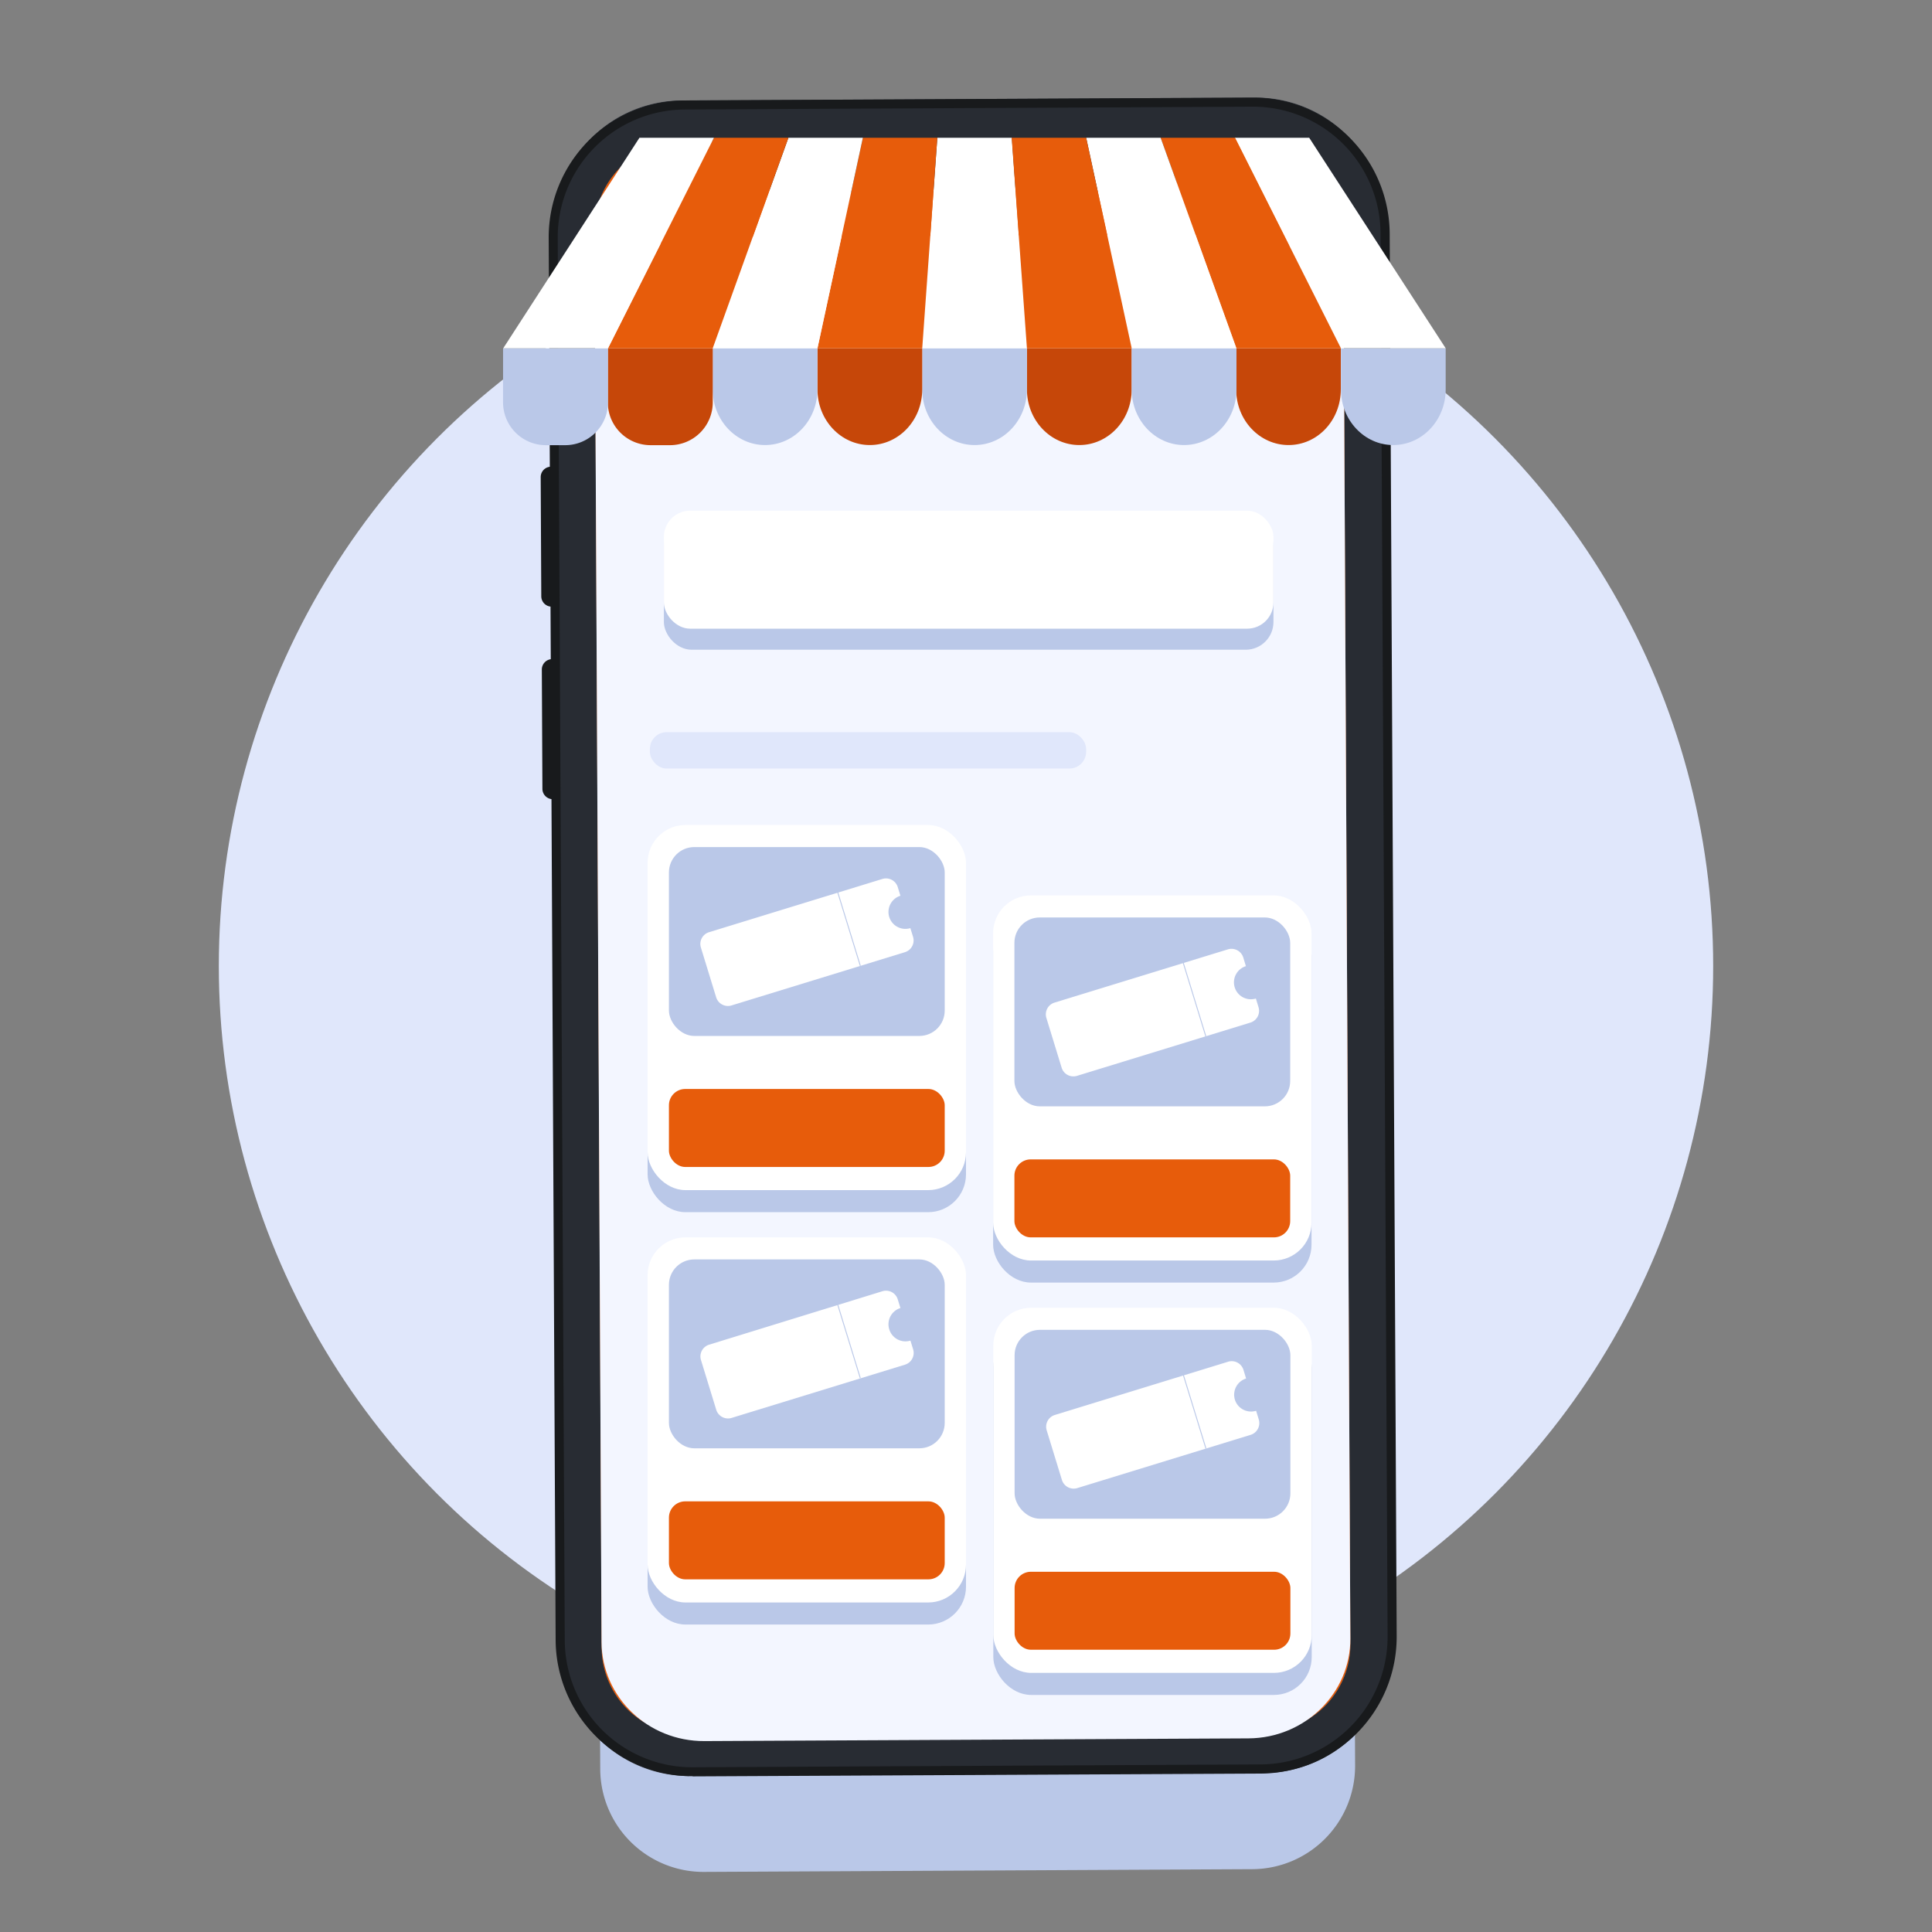 <svg xmlns="http://www.w3.org/2000/svg" xmlns:xlink="http://www.w3.org/1999/xlink" viewBox="0 0 500 500">
    <rect x="0" y="0" width="500" height="500" fill="#808080" stroke="none"/>
    <defs>
        <linearGradient id="a" x1="114.79" y1="444.13" x2="329.95" y2="444.13"
                        gradientTransform="matrix(1, 0, 0, 1, 27.13, -200.57)" gradientUnits="userSpaceOnUse">
            <stop offset="0" stop-color="#bdbdbd"/>
            <stop offset="0.03" stop-color="#c5c5c5"/>
            <stop offset="0.14" stop-color="#dfdfdf"/>
            <stop offset="0.25" stop-color="#f1f1f1"/>
            <stop offset="0.37" stop-color="#fbfbfb"/>
            <stop offset="0.5" stop-color="#fff"/>
            <stop offset="0.62" stop-color="#f9f9f9"/>
            <stop offset="0.77" stop-color="#e9e9e9"/>
            <stop offset="0.95" stop-color="#cecece"/>
            <stop offset="1" stop-color="#c4c4c4"/>
        </linearGradient>
    </defs>
    <g style="isolation: isolate">
        <g>
            <circle cx="250" cy="250" r="193.37" fill="#e0e7fb"/>
            <path d="M180.15,80.37a26.73,26.73,0,0,0-26.57,26.83l1.76,350.68a26.73,26.73,0,0,0,26.83,26.57l142-.71A26.73,26.73,0,0,0,350.7,456.9L349,106.23a26.74,26.74,0,0,0-26.84-26.57Z"
                  fill="#bac8e8"/>
            <g>
                <path d="M176.38,31.39a28,28,0,0,0-27.8,28.09l1.83,367a28,28,0,0,0,28.09,27.81l148.56-.75a28,28,0,0,0,27.81-28.08L353,58.46A28,28,0,0,0,325,30.65Z"
                      fill="#e75c0b"/>
                <g>
                    <g opacity="0.39" style="mix-blend-mode: multiply">
                        <path d="M178.36,459.64a33.34,33.34,0,0,1-33.3-33.13l-1.84-367A33.34,33.34,0,0,1,176.36,26l148.56-.74a33.32,33.32,0,0,1,33.47,33.13l1.83,367a33.32,33.32,0,0,1-33.13,33.47l-148.56.74Zm-2-422.9a22.63,22.63,0,0,0-22.48,22.71l1.83,367a22.64,22.64,0,0,0,22.6,22.49h.11L327,448.19a22.64,22.64,0,0,0,22.48-22.71l-1.84-367A22.62,22.62,0,0,0,325.09,36H325Z"
                              fill="url(#a)"/>
                    </g>
                    <path d="M176.38,31.39a28,28,0,0,0-27.8,28.09l1.83,367a28,28,0,0,0,28.09,27.81l148.56-.75a28,28,0,0,0,27.81-28.08L353,58.46A28,28,0,0,0,325,30.65Z"
                          fill="none"/>
                    <path d="M143,170.57h1.35a0,0,0,0,1,0,0v36.25a0,0,0,0,1,0,0H143a2.69,2.69,0,0,1-2.69-2.69V173.26A2.69,2.69,0,0,1,143,170.57Z"
                          transform="translate(-0.93 0.71) rotate(-0.28)" fill="#181a1c"/>
                    <path d="M142.7,120.78h1.35a0,0,0,0,1,0,0V157a0,0,0,0,1,0,0H142.7a2.69,2.69,0,0,1-2.69-2.69V123.47a2.69,2.69,0,0,1,2.69-2.69Z"
                          transform="translate(-0.68 0.7) rotate(-0.28)" fill="#181a1c"/>
                    <rect x="139.78" y="91.56" width="4.05" height="3.15" rx="0.81"
                          transform="translate(-0.47 0.71) rotate(-0.29)" fill="#181a1c"/>
                    <rect x="139.71" y="77.41" width="4.05" height="3.15" rx="0.81"
                          transform="translate(-0.39 0.71) rotate(-0.29)" fill="#181a1c"/>
                    <path d="M298.45,49.44l-95.38.47a9.59,9.59,0,0,1-9.34-7.17,13.08,13.08,0,0,0-2.46-5L189.83,36l121.72-.61-1.42,1.77a13,13,0,0,0-2.41,5A9.62,9.62,0,0,1,298.45,49.44Z"
                          fill="#282c33"/>
                    <path d="M178.36,459.64a33.34,33.34,0,0,1-33.3-33.13l-1.84-367A33.34,33.34,0,0,1,176.36,26l148.56-.74a33.32,33.32,0,0,1,33.47,33.13l1.83,367a33.32,33.32,0,0,1-33.13,33.47l-148.56.74Zm-2-422.9a22.63,22.63,0,0,0-22.48,22.71l1.83,367a22.64,22.64,0,0,0,22.6,22.49h.11L327,448.19a22.64,22.64,0,0,0,22.48-22.71l-1.84-367A22.62,22.62,0,0,0,325.09,36H325Z"
                          fill="#282c33"/>
                    <path d="M179.16,459.68A35.41,35.41,0,0,1,143.8,424.5L142,61.53A35.4,35.4,0,0,1,177.17,26l146.93-.74h.18a35.41,35.41,0,0,1,35.37,35.19l1.81,363A35.41,35.41,0,0,1,326.27,459l-146.93.73ZM324.28,27.61h-.16l-146.94.73a33.05,33.05,0,0,0-32.84,33.18l1.82,363a33,33,0,0,0,33,32.85h.17l146.93-.74a33.05,33.05,0,0,0,32.85-33.17l-1.82-363A33,33,0,0,0,324.28,27.61Z"
                          fill="#181a1c"/>
                </g>
            </g>
            <path d="M180.35,61.34C165.75,61.41,153.92,73,154,87.2L155.68,425c.07,14.18,12,25.67,26.62,25.59l140.81-.7c14.61-.08,26.43-11.68,26.36-25.86L347.78,86.23c-.07-14.19-12-25.67-26.62-25.59Z"
                  fill="#f3f6ff"/>
            <g>
                <g>
                    <path d="M279.33,115.18h0c-7.49,0-13.56-6.44-13.56-14.39V90.13h27.11v10.66C292.88,108.74,286.81,115.18,279.33,115.18Z"
                          fill="#c64709"/>
                    <path d="M252.22,115.18h0c-7.49,0-13.55-6.44-13.55-14.39V90.13h27.1v10.66C265.77,108.74,259.71,115.18,252.22,115.18Z"
                          fill="#bac8e8"/>
                    <path d="M225.11,115.18h0c-7.48,0-13.55-6.44-13.55-14.39V90.13h27.11v10.66C238.67,108.74,232.6,115.18,225.11,115.18Z"
                          fill="#c64709"/>
                    <path d="M198,115.18h0c-7.49,0-13.56-6.44-13.56-14.39V90.13h27.11v10.66C211.56,108.74,205.49,115.18,198,115.18Z"
                          fill="#bac8e8"/>
                    <path d="M157.35,90.13h27.11a0,0,0,0,1,0,0v14a11.08,11.08,0,0,1-11.08,11.08h-5a11.08,11.08,0,0,1-11.08-11.08v-14a0,0,0,0,1,0,0Z"
                          fill="#c64709"/>
                    <path d="M360.58,115.18h0c-7.48,0-13.55-6.44-13.55-14.39V90.13h27.11v10.66C374.14,108.74,368.07,115.18,360.58,115.18Z"
                          fill="#bac8e8"/>
                    <path d="M333.48,115.18h0c-7.49,0-13.56-6.44-13.56-14.39V90.13H347v10.66C347,108.74,341,115.18,333.48,115.18Z"
                          fill="#c64709"/>
                    <path d="M306.43,115.18h0c-7.48,0-13.55-6.44-13.55-14.39V90.13H320v10.66C320,108.74,313.92,115.18,306.43,115.18Z"
                          fill="#bac8e8"/>
                    <path d="M130.24,90.13h27.11a0,0,0,0,1,0,0v14a11.08,11.08,0,0,1-11.08,11.08h-5a11.08,11.08,0,0,1-11.08-11.08v-14A0,0,0,0,1,130.24,90.13Z"
                          fill="#bac8e8"/>
                </g>
                <g>
                    <polygon points="261.86 35.65 242.58 35.65 238.67 90.13 265.77 90.13 261.86 35.65" fill="#fff"/>
                    <polygon points="242.58 35.65 223.31 35.65 211.56 90.13 238.67 90.13 242.58 35.65" fill="#e75c0b"/>
                    <polygon points="223.31 35.65 204.04 35.65 184.45 90.13 211.56 90.13 223.31 35.65" fill="#fff"/>
                    <polygon points="204.04 35.65 184.77 35.65 157.35 90.13 184.45 90.13 204.04 35.65" fill="#e75c0b"/>
                    <polygon points="184.77 35.65 165.49 35.65 130.24 90.13 157.35 90.13 184.77 35.65" fill="#fff"/>
                    <polygon points="338.82 35.65 319.55 35.65 347.03 90.13 374.14 90.13 338.82 35.65" fill="#fff"/>
                    <polygon points="319.64 35.65 300.37 35.65 319.93 90.13 347.03 90.13 319.64 35.65" fill="#e75c0b"/>
                    <polygon points="300.37 35.65 281.1 35.65 292.88 90.13 319.99 90.13 300.37 35.65" fill="#fff"/>
                    <polygon points="281.1 35.65 261.82 35.65 265.77 90.13 292.88 90.13 281.1 35.65" fill="#e75c0b"/>
                </g>
            </g>
            <rect x="168.19" y="189.49" width="112.9" height="9.41" rx="4.33" fill="#e0e7fb"/>
            <g>
                <rect x="167.6" y="219.22" width="82.4" height="94.49" rx="9.79" fill="#bac8e8"/>
                <rect x="167.6" y="213.51" width="82.4" height="94.49" rx="9.79" fill="#fff"/>
                <rect x="173.12" y="219.22" width="71.37" height="48.88" rx="6.56" fill="#bac8e8"/>
                <rect x="173.12" y="281.83" width="71.37" height="20.18" rx="4.21" fill="#e75c0b"/>
                <path d="M230.13,237.3a4.39,4.39,0,0,1,2.9-5.48l-.69-2.23a3.18,3.18,0,0,0-4-2.11l-44.83,13.77a3.17,3.17,0,0,0-2.11,4l3.94,12.84a3.19,3.19,0,0,0,4,2.11l44.84-13.77a3.18,3.18,0,0,0,2.11-4l-.69-2.23A4.38,4.38,0,0,1,230.13,237.3Z"
                      fill="#fff"/>
                <rect x="219.58" y="230.24" width="0.24" height="20.16"
                      transform="translate(-60.87 75.09) rotate(-17.07)" fill="#bac8e8"/>
            </g>
            <g>
                <rect x="257.02" y="237.44" width="82.4" height="94.49" rx="9.79" fill="#bac8e8"/>
                <rect x="257.02" y="231.73" width="82.4" height="94.49" rx="9.79" fill="#fff"/>
                <rect x="262.53" y="237.44" width="71.37" height="48.88" rx="6.56" fill="#bac8e8"/>
                <rect x="262.53" y="300.05" width="71.37" height="20.18" rx="4.21" fill="#e75c0b"/>
                <path d="M319.54,255.52a4.39,4.39,0,0,1,2.9-5.48l-.68-2.23a3.19,3.19,0,0,0-4-2.11l-44.84,13.77a3.18,3.18,0,0,0-2.11,4l3.94,12.84a3.18,3.18,0,0,0,4,2.11l44.84-13.77a3.18,3.18,0,0,0,2.11-4l-.68-2.23A4.39,4.39,0,0,1,319.54,255.52Z"
                      fill="#fff"/>
                <rect x="308.99" y="248.46" width="0.24" height="20.16"
                      transform="translate(-62.28 102.14) rotate(-17.07)" fill="#bac8e8"/>
            </g>
            <g>
                <rect x="167.6" y="325.94" width="82.4" height="94.49" rx="9.79" fill="#bac8e8"/>
                <rect x="167.6" y="320.23" width="82.4" height="94.49" rx="9.79" fill="#fff"/>
                <rect x="173.12" y="325.94" width="71.37" height="48.88" rx="6.56" fill="#bac8e8"/>
                <rect x="173.12" y="388.55" width="71.37" height="20.18" rx="4.21" fill="#e75c0b"/>
                <path d="M230.13,344a4.39,4.39,0,0,1,2.9-5.48l-.69-2.23a3.17,3.17,0,0,0-4-2.11L183.53,348a3.17,3.17,0,0,0-2.11,4l3.94,12.84a3.19,3.19,0,0,0,4,2.11l44.84-13.77a3.18,3.18,0,0,0,2.11-4l-.69-2.23A4.38,4.38,0,0,1,230.13,344Z"
                      fill="#fff"/>
                <rect x="219.58" y="336.96" width="0.24" height="20.16"
                      transform="translate(-92.2 79.79) rotate(-17.07)" fill="#bac8e8"/>
            </g>
            <g>
                <rect x="257.07" y="344.16" width="82.4" height="94.49" rx="9.79" fill="#bac8e8"/>
                <rect x="257.07" y="338.45" width="82.4" height="94.49" rx="9.79" fill="#fff"/>
                <rect x="262.58" y="344.16" width="71.37" height="48.88" rx="6.56" fill="#bac8e8"/>
                <rect x="262.58" y="406.77" width="71.37" height="20.18" rx="4.21" fill="#e75c0b"/>
                <path d="M319.59,362.24a4.39,4.39,0,0,1,2.9-5.48l-.68-2.23a3.18,3.18,0,0,0-4-2.11L273,366.19a3.18,3.18,0,0,0-2.11,4L274.82,383a3.19,3.19,0,0,0,4,2.11l44.83-13.77a3.18,3.18,0,0,0,2.11-4l-.68-2.23A4.39,4.39,0,0,1,319.59,362.24Z"
                      fill="#fff"/>
                <rect x="309.04" y="355.18" width="0.24" height="20.16"
                      transform="translate(-93.61 106.86) rotate(-17.07)" fill="#bac8e8"/>
            </g>
            <rect x="171.81" y="134.16" width="157.76" height="33.99" rx="7.18" fill="#bac8e8"/>
            <rect x="171.81" y="132.16" width="157.76" height="30.54" rx="6.81" fill="#fff"/>
        </g>
    </g>
</svg>

